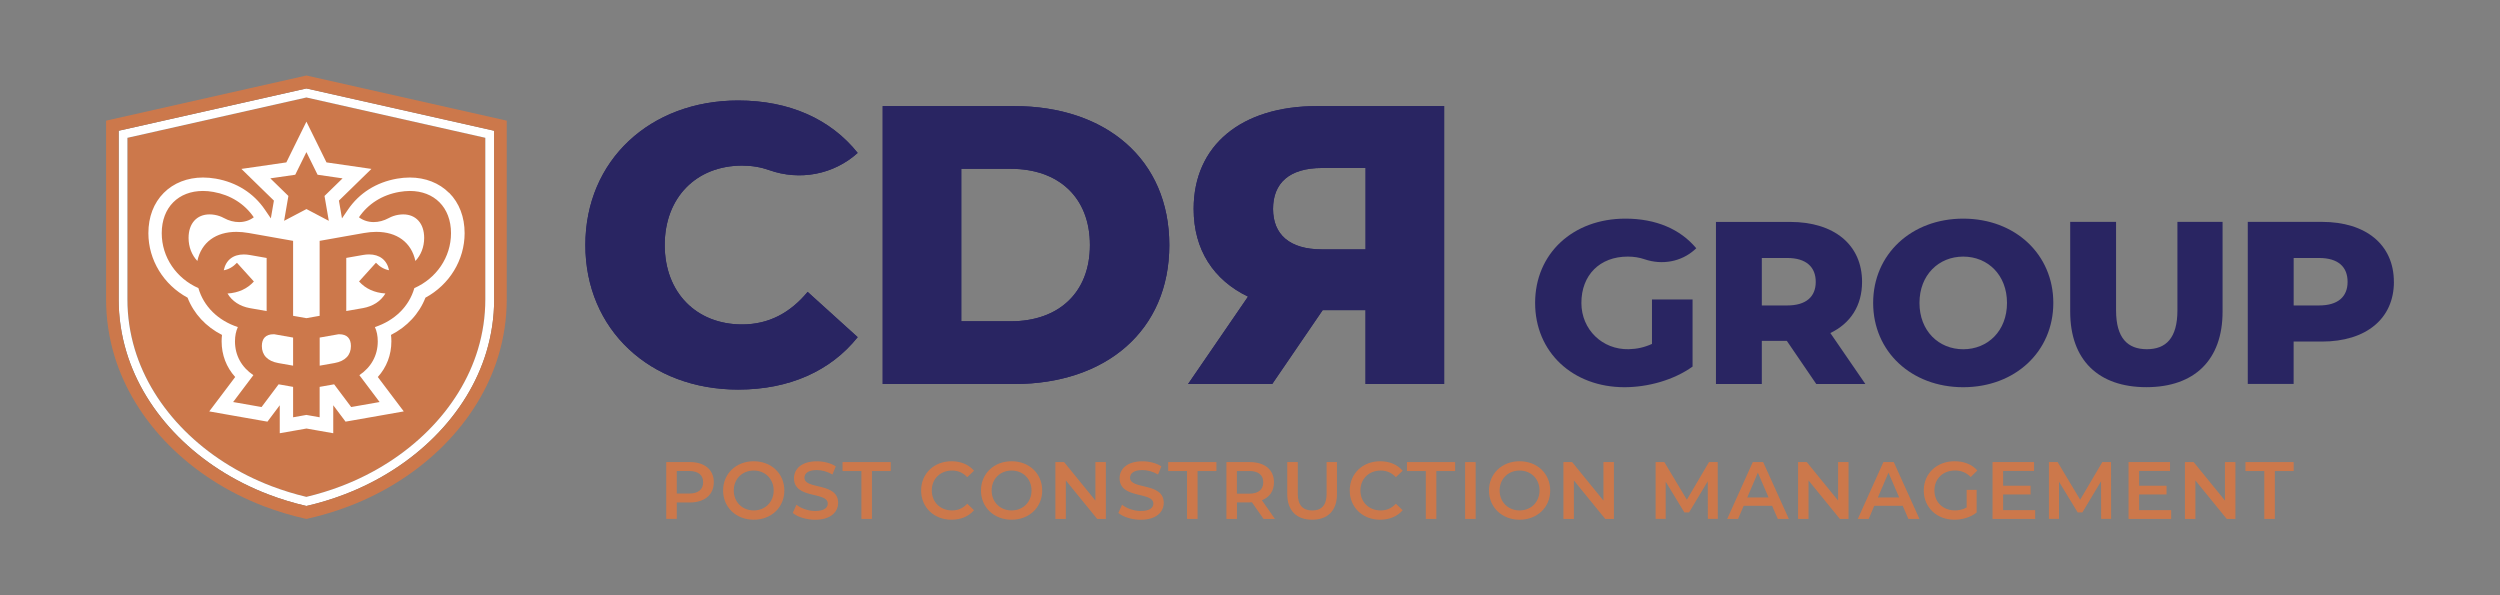 <?xml version="1.0" encoding="UTF-8"?> <svg xmlns="http://www.w3.org/2000/svg" id="Layer_1" viewBox="0 0 595.28 141.73"><rect x="0" y="0" width="595.28" height="141.73" fill="#808080" stroke="none"/><defs><style>.cls-1{fill:#fff;}.cls-2{fill:#cc784b;}.cls-3{fill:#292562;}</style></defs><g><g><path class="cls-2" d="m64.66,115.77c2.68,1.02,5.47,1.88,8.3,2.55,2.82-.67,5.61-1.53,8.3-2.55,16.09-6.14,28.26-18.32,32.55-32.57,1.17-3.87,1.76-7.88,1.76-11.9v-38.48l-42.6-9.6-42.6,9.6v38.48c0,4.02.59,8.03,1.76,11.9,4.29,14.26,16.46,26.43,32.55,32.57Z"></path><path class="cls-1" d="m28.26,71.29c0,4.23.62,8.44,1.85,12.51,4.48,14.88,17.12,27.56,33.81,33.93,2.92,1.12,5.96,2.04,9.05,2.75,3.08-.71,6.12-1.63,9.04-2.75,16.69-6.37,29.33-19.05,33.81-33.93,1.22-4.07,1.85-8.28,1.85-12.51V31.13l-44.7-10.07-44.7,10.07v40.16Zm2.1-38.48l42.6-9.6,42.6,9.6v38.48c0,4.02-.59,8.03-1.76,11.9-4.29,14.26-16.46,26.43-32.55,32.57-2.68,1.02-5.47,1.88-8.3,2.55-2.83-.67-5.61-1.53-8.3-2.55-16.09-6.14-28.25-18.32-32.55-32.57-1.17-3.88-1.76-7.88-1.76-11.9v-38.48Z"></path><path class="cls-2" d="m72.96,17.98l-47.7,10.75v42.56c0,4.52.66,9.02,1.97,13.38,4.74,15.76,18.06,29.17,35.61,35.87,3.16,1.21,6.45,2.2,9.79,2.95l.33.07.33-.07c3.33-.75,6.63-1.74,9.79-2.95,17.56-6.7,30.87-20.11,35.61-35.87,1.31-4.35,1.97-8.85,1.97-13.38V28.73l-47.7-10.75Zm44.7,53.31c0,4.23-.62,8.44-1.85,12.51-4.48,14.88-17.12,27.56-33.81,33.93-2.92,1.12-5.96,2.04-9.04,2.75-3.08-.71-6.12-1.63-9.05-2.75-16.69-6.37-29.33-19.05-33.81-33.93-1.23-4.07-1.85-8.28-1.85-12.51V31.13l44.7-10.07,44.7,10.07v40.16Z"></path></g><g><path class="cls-1" d="m63.47,61.42l-3.99-.7c-.5-.09-.99-.13-1.44-.13-2.5,0-4.25,1.31-4.76,3.77,1.19-.21,2.23-.83,3.14-1.79l4.03,4.46c-1.55,1.72-3.69,2.7-6.28,2.86,1.09,1.83,2.97,3.06,5.33,3.48l3.99.7v-12.65Z"></path><path class="cls-1" d="m65.13,79.59c-1.85,0-2.78,1.01-2.78,2.81,0,2.11,1.31,3.59,3.93,4.05l3.51.62v-6.69l-4.48-.79c-.06,0-.12,0-.18,0Z"></path><path class="cls-1" d="m92.64,64.35c-.51-2.45-2.26-3.77-4.76-3.77-.46,0-.94.04-1.44.13l-3.99.7v12.65l3.99-.7c2.36-.42,4.24-1.65,5.33-3.48-2.59-.16-4.73-1.14-6.28-2.86l4.03-4.46c.9.96,1.94,1.57,3.14,1.79Z"></path><path class="cls-1" d="m80.78,79.59c-.06,0-.12,0-.18,0l-4.48.79v6.69l3.51-.62c2.62-.46,3.93-1.94,3.93-4.05,0-1.8-.93-2.81-2.78-2.81Z"></path><path class="cls-1" d="m106.93,45.93c-2.34-2.36-5.66-3.66-9.35-3.66-.99,0-2.01.09-3.04.27-4.95.87-9,3.43-11.7,7.39l-1.41,2.07-.73-4.23,3.1-3.02,4.64-4.53-6.42-.93-4.28-.62-1.91-3.88-2.87-5.82-2.87,5.82-1.91,3.88-4.28.62-6.42.93,4.64,4.53,3.1,3.02-.73,4.23-1.41-2.07c-2.7-3.96-6.75-6.52-11.7-7.39-1.03-.18-2.05-.27-3.04-.27-3.69,0-7.01,1.3-9.35,3.66-2.4,2.41-3.66,5.73-3.66,9.59,0,6.4,3.62,12.28,9.33,15.36,1.48,3.81,4.36,6.92,8.2,8.87-.06.49-.09,1-.09,1.52,0,3.25,1.13,6.18,3.23,8.5l-3.03,4.02-3.15,4.17,5.15.91,6.77,1.19,1.94.34,1.18-1.57,1.75-2.33v6.66l3.76-.66,2.61-.46,2.61.46,3.76.66v-6.66l1.75,2.33,1.18,1.57,1.94-.34,6.77-1.19,5.15-.91-3.15-4.17-3.03-4.02c2.1-2.32,3.23-5.25,3.23-8.5,0-.52-.03-1.03-.09-1.52,3.84-1.96,6.72-5.06,8.2-8.87,5.71-3.08,9.33-8.96,9.33-15.36,0-3.86-1.27-7.18-3.66-9.59Zm-42.58-3.46l5.95-.86,2.66-5.39,2.66,5.39,5.95.86-4.3,4.19,1.02,5.92-5.32-2.8-5.32,2.8,1.02-5.92-4.3-4.19Zm34.31,26.13c-1.25,4.38-4.69,7.73-9.39,9.28.44.96.68,2.1.68,3.4,0,3.39-1.6,6.18-4.38,8.05l4.82,6.4-6.77,1.19-4.06-5.41-3.45.61v7.24l-3.16-.56-3.16.56v-7.24l-3.45-.61-4.06,5.41-6.77-1.19,4.82-6.4c-2.78-1.87-4.38-4.66-4.38-8.05,0-1.3.24-2.44.68-3.4-4.7-1.55-8.13-4.9-9.39-9.28-5.2-2.29-8.73-7.3-8.73-13.08,0-6.17,4.02-10.05,9.81-10.05.8,0,1.63.07,2.49.23,4.12.73,7.44,2.86,9.62,6.04-1,.76-2.22,1.14-3.51,1.14-1.19,0-2.43-.32-3.6-.96-.68-.37-1.4-.62-2.19-.76-.43-.08-.84-.11-1.24-.11-3,0-4.99,2.11-4.99,5.6,0,2.18.78,4.1,2.09,5.49.96-4.45,4.42-6.93,9.31-6.93.92,0,1.89.09,2.91.27l4.54.8,2.81.5,3.23.57v17.85l3.16.56,3.16-.56v-17.85l3.23-.57,2.81-.5,4.54-.8c1.02-.18,1.99-.27,2.91-.27,4.9,0,8.35,2.48,9.31,6.93,1.31-1.39,2.09-3.31,2.09-5.49,0-3.49-1.99-5.6-4.99-5.6-.4,0-.81.04-1.24.11-.78.14-1.51.39-2.19.76-1.18.64-2.42.96-3.6.96-1.28,0-2.5-.38-3.51-1.14,2.17-3.18,5.49-5.32,9.62-6.04.86-.15,1.69-.22,2.49-.23,5.79,0,9.81,3.88,9.81,10.05,0,5.78-3.53,10.79-8.73,13.08Z"></path></g></g><g><g><path class="cls-3" d="m139.38,58.34c0-20.14,15.41-34.41,36.39-34.41,12.19,0,22.03,4.44,28.45,12.48h0c-5.71,5.16-13.78,6.68-21.04,4.1-2-.71-4.15-1.08-6.47-1.08-10.87,0-18.43,7.56-18.43,18.91s7.56,18.91,18.43,18.91c6.33,0,11.44-2.74,15.6-7.75l11.91,10.78c-6.43,8.04-16.26,12.48-28.45,12.48-20.99,0-36.39-14.27-36.39-34.41Z"></path><path class="cls-3" d="m210.18,25.26h31.29c21.93,0,36.96,12.76,36.96,33.09s-15.03,33.09-36.96,33.09h-31.29V25.26Zm30.53,51.24c11.25,0,18.81-6.71,18.81-18.15s-7.56-18.15-18.81-18.15h-11.82v36.3h11.82Z"></path><path class="cls-3" d="m302.94,91.43h-20.04s14.27-20.8,14.27-20.8c-8.22-3.97-12.95-11.15-12.95-20.89,0-15.13,11.34-24.48,29.4-24.48h30.25v66.17h-18.72v-17.58s-10.21,0-10.21,0l-12.01,17.58Zm.19-41.69c0,6.05,3.88,9.64,11.63,9.64h10.4s0-19.38,0-19.38h-10.4c-7.75,0-11.63,3.59-11.63,9.74Z"></path></g><g><path class="cls-2" d="m169.96,114.84c0,2.98-2.2,4.81-5.76,4.81h-3.05v3.9h-2.51v-13.53h5.57c3.56,0,5.76,1.82,5.76,4.81Zm-2.53,0c0-1.7-1.14-2.69-3.34-2.69h-2.94v5.37h2.94c2.2,0,3.34-.99,3.34-2.69Z"></path><path class="cls-2" d="m172.18,116.79c0-4,3.09-6.96,7.29-6.96s7.29,2.94,7.29,6.96-3.09,6.96-7.29,6.96-7.29-2.96-7.29-6.96Zm12.04,0c0-2.76-2.03-4.75-4.75-4.75s-4.75,1.99-4.75,4.75,2.03,4.75,4.75,4.75,4.75-1.99,4.75-4.75Z"></path><path class="cls-2" d="m188.77,122.13l.87-1.95c1.08.87,2.8,1.49,4.46,1.49,2.11,0,3-.75,3-1.76,0-2.92-8.04-1.01-8.04-6.03,0-2.18,1.74-4.04,5.45-4.04,1.62,0,3.32.43,4.5,1.2l-.79,1.95c-1.22-.72-2.55-1.06-3.73-1.06-2.09,0-2.94.81-2.94,1.84,0,2.88,8.02,1,8.02,5.97,0,2.16-1.76,4.02-5.47,4.02-2.11,0-4.21-.66-5.33-1.62Z"></path><path class="cls-2" d="m205.1,112.16h-4.48v-2.13h11.48v2.13h-4.48v11.4h-2.51v-11.4Z"></path><path class="cls-2" d="m219.33,116.79c0-4.04,3.09-6.96,7.25-6.96,2.2,0,4.1.79,5.35,2.26l-1.62,1.53c-.99-1.06-2.2-1.58-3.61-1.58-2.8,0-4.83,1.97-4.83,4.75s2.03,4.75,4.83,4.75c1.41,0,2.63-.52,3.61-1.6l1.62,1.55c-1.26,1.47-3.15,2.26-5.37,2.26-4.14,0-7.23-2.92-7.23-6.96Z"></path><path class="cls-2" d="m233.58,116.79c0-4,3.09-6.96,7.29-6.96s7.29,2.94,7.29,6.96-3.09,6.96-7.29,6.96-7.29-2.96-7.29-6.96Zm12.04,0c0-2.76-2.03-4.75-4.75-4.75s-4.75,1.99-4.75,4.75,2.03,4.75,4.75,4.75,4.75-1.99,4.75-4.75Z"></path><path class="cls-2" d="m263.32,110.03v13.53h-2.07l-7.46-9.16v9.16h-2.49v-13.53h2.07l7.46,9.16v-9.16h2.49Z"></path><path class="cls-2" d="m266.3,122.13l.87-1.95c1.08.87,2.8,1.49,4.46,1.49,2.11,0,3-.75,3-1.76,0-2.92-8.04-1.01-8.04-6.03,0-2.18,1.74-4.04,5.45-4.04,1.62,0,3.32.43,4.5,1.2l-.79,1.95c-1.22-.72-2.55-1.06-3.73-1.06-2.09,0-2.94.81-2.94,1.84,0,2.88,8.02,1,8.02,5.97,0,2.16-1.76,4.02-5.47,4.02-2.11,0-4.21-.66-5.33-1.62Z"></path><path class="cls-2" d="m282.64,112.16h-4.48v-2.13h11.48v2.13h-4.48v11.4h-2.51v-11.4Z"></path><path class="cls-2" d="m300.86,123.56l-2.76-3.96c-.17.02-.35.02-.52.02h-3.05v3.94h-2.51v-13.53h5.57c3.56,0,5.76,1.82,5.76,4.81,0,2.05-1.04,3.56-2.88,4.27l3.11,4.45h-2.71Zm-3.4-11.4h-2.94v5.39h2.94c2.2,0,3.34-1.01,3.34-2.71s-1.14-2.69-3.34-2.69Z"></path><path class="cls-2" d="m306.51,117.66v-7.63h2.51v7.54c0,2.78,1.26,3.98,3.44,3.98s3.42-1.2,3.42-3.98v-7.54h2.47v7.63c0,3.94-2.22,6.09-5.91,6.09s-5.93-2.15-5.93-6.09Z"></path><path class="cls-2" d="m321.39,116.79c0-4.04,3.09-6.96,7.25-6.96,2.2,0,4.1.79,5.35,2.26l-1.62,1.53c-.99-1.06-2.2-1.58-3.61-1.58-2.8,0-4.83,1.97-4.83,4.75s2.03,4.75,4.83,4.75c1.41,0,2.63-.52,3.61-1.6l1.62,1.55c-1.26,1.47-3.15,2.26-5.37,2.26-4.14,0-7.23-2.92-7.23-6.96Z"></path><path class="cls-2" d="m339.49,112.16h-4.48v-2.13h11.48v2.13h-4.48v11.4h-2.51v-11.4Z"></path><path class="cls-2" d="m348.86,110.03h2.51v13.53h-2.51v-13.53Z"></path><path class="cls-2" d="m354.54,116.79c0-4,3.09-6.96,7.29-6.96s7.29,2.94,7.29,6.96-3.09,6.96-7.29,6.96-7.29-2.96-7.29-6.96Zm12.04,0c0-2.76-2.03-4.75-4.75-4.75s-4.75,1.99-4.75,4.75,2.03,4.75,4.75,4.75,4.75-1.99,4.75-4.75Z"></path><path class="cls-2" d="m384.29,110.03v13.53h-2.07l-7.46-9.16v9.16h-2.49v-13.53h2.07l7.46,9.16v-9.16h2.49Z"></path><path class="cls-2" d="m406.66,123.56l-.02-8.97-4.45,7.42h-1.12l-4.45-7.31v8.85h-2.4v-13.53h2.07l5.37,8.97,5.28-8.97h2.07l.02,13.53h-2.38Z"></path><path class="cls-2" d="m421.95,120.43h-6.76l-1.33,3.13h-2.59l6.09-13.53h2.47l6.11,13.53h-2.63l-1.35-3.13Zm-.83-1.97l-2.55-5.91-2.53,5.91h5.08Z"></path><path class="cls-2" d="m440.16,110.03v13.53h-2.07l-7.46-9.16v9.16h-2.49v-13.53h2.07l7.46,9.16v-9.16h2.49Z"></path><path class="cls-2" d="m453.05,120.43h-6.76l-1.33,3.13h-2.59l6.09-13.53h2.47l6.11,13.53h-2.63l-1.35-3.13Zm-.83-1.97l-2.55-5.91-2.53,5.91h5.08Z"></path><path class="cls-2" d="m468.28,116.64h2.38v5.39c-1.41,1.14-3.38,1.72-5.3,1.72-4.19,0-7.29-2.92-7.29-6.96s3.09-6.96,7.33-6.96c2.26,0,4.16.75,5.43,2.2l-1.58,1.55c-1.06-1.06-2.28-1.55-3.73-1.55-2.88,0-4.91,1.95-4.91,4.75s2.03,4.75,4.89,4.75c.97,0,1.91-.19,2.78-.7v-4.21Z"></path><path class="cls-2" d="m484.6,121.45v2.11h-10.15v-13.53h9.88v2.11h-7.36v3.52h6.53v2.07h-6.53v3.73h7.63Z"></path><path class="cls-2" d="m500.31,123.56l-.02-8.97-4.45,7.42h-1.12l-4.45-7.31v8.85h-2.4v-13.53h2.07l5.37,8.97,5.28-8.97h2.07l.02,13.53h-2.38Z"></path><path class="cls-2" d="m516.98,121.45v2.11h-10.15v-13.53h9.88v2.11h-7.36v3.52h6.53v2.07h-6.53v3.73h7.63Z"></path><path class="cls-2" d="m532.28,110.03v13.53h-2.07l-7.46-9.16v9.16h-2.49v-13.53h2.07l7.46,9.16v-9.16h2.49Z"></path><path class="cls-2" d="m539.15,112.16h-4.48v-2.13h11.48v2.13h-4.48v11.4h-2.51v-11.4Z"></path></g><g><g><path class="cls-3" d="m139.38,58.34c0-20.14,15.41-34.41,36.39-34.41,12.19,0,22.03,4.44,28.45,12.48h0c-5.71,5.16-13.78,6.68-21.04,4.1-2-.71-4.15-1.08-6.47-1.08-10.87,0-18.43,7.56-18.43,18.91s7.56,18.91,18.43,18.91c6.33,0,11.44-2.74,15.6-7.75l11.91,10.78c-6.43,8.04-16.26,12.48-28.45,12.48-20.99,0-36.39-14.27-36.39-34.41Z"></path><path class="cls-3" d="m210.18,25.26h31.29c21.93,0,36.96,12.76,36.96,33.09s-15.03,33.09-36.96,33.09h-31.29V25.26Zm30.53,51.24c11.25,0,18.81-6.71,18.81-18.15s-7.56-18.15-18.81-18.15h-11.82v36.3h11.82Z"></path><path class="cls-3" d="m302.94,91.43h-20.04s14.27-20.8,14.27-20.8c-8.22-3.97-12.95-11.15-12.95-20.89,0-15.13,11.34-24.48,29.4-24.48h30.25v66.17h-18.72v-17.58s-10.21,0-10.21,0l-12.01,17.58Zm.19-41.69c0,6.05,3.88,9.64,11.63,9.64h10.4s0-19.38,0-19.38h-10.4c-7.75,0-11.63,3.59-11.63,9.74Z"></path></g><g><path class="cls-3" d="m393.37,71.3h9.65v15.99c-4.47,3.2-10.59,4.91-16.21,4.91-12.3,0-21.28-8.33-21.28-20.07s8.99-20.07,21.5-20.07c7.22,0,13.07,2.48,16.87,7.06l-.34.31c-3.24,2.93-7.81,3.72-11.95,2.31-1.25-.43-2.59-.64-4.03-.64-6.63,0-11.05,4.38-11.03,11.07.02,6.3,4.98,11.12,11.27,10.98,1.91-.04,3.73-.43,5.54-1.26v-10.59Z"></path><path class="cls-3" d="m425.46,81.17h-5.95v10.26h-10.92v-38.59h17.64c10.53,0,17.15,5.46,17.15,14.28,0,5.68-2.76,9.87-7.55,12.18l8.33,12.13h-11.69l-7-10.26Zm.11-19.74h-6.06v11.3h6.06c4.52,0,6.78-2.1,6.78-5.62s-2.26-5.68-6.78-5.68Z"></path><path class="cls-3" d="m446.02,72.13c0-11.58,9.1-20.07,21.45-20.07s21.45,8.49,21.45,20.07-9.1,20.07-21.45,20.07-21.45-8.49-21.45-20.07Zm31.87,0c0-6.67-4.58-11.03-10.42-11.03s-10.42,4.36-10.42,11.03,4.58,11.03,10.42,11.03,10.42-4.36,10.42-11.03Z"></path><path class="cls-3" d="m492.94,74.22v-21.39h10.92v21.06c0,6.62,2.76,9.26,7.33,9.26s7.28-2.65,7.28-9.26v-21.06h10.75v21.39c0,11.52-6.73,17.97-18.14,17.97s-18.14-6.45-18.14-17.97Z"></path><path class="cls-3" d="m570.02,67.11c0,8.77-6.62,14.22-17.15,14.22h-6.73v10.09h-10.92v-38.59h17.64c10.53,0,17.15,5.46,17.15,14.28Zm-11.03,0c0-3.58-2.26-5.68-6.78-5.68h-6.06v11.3h6.06c4.52,0,6.78-2.1,6.78-5.62Z"></path></g></g></g></svg> 